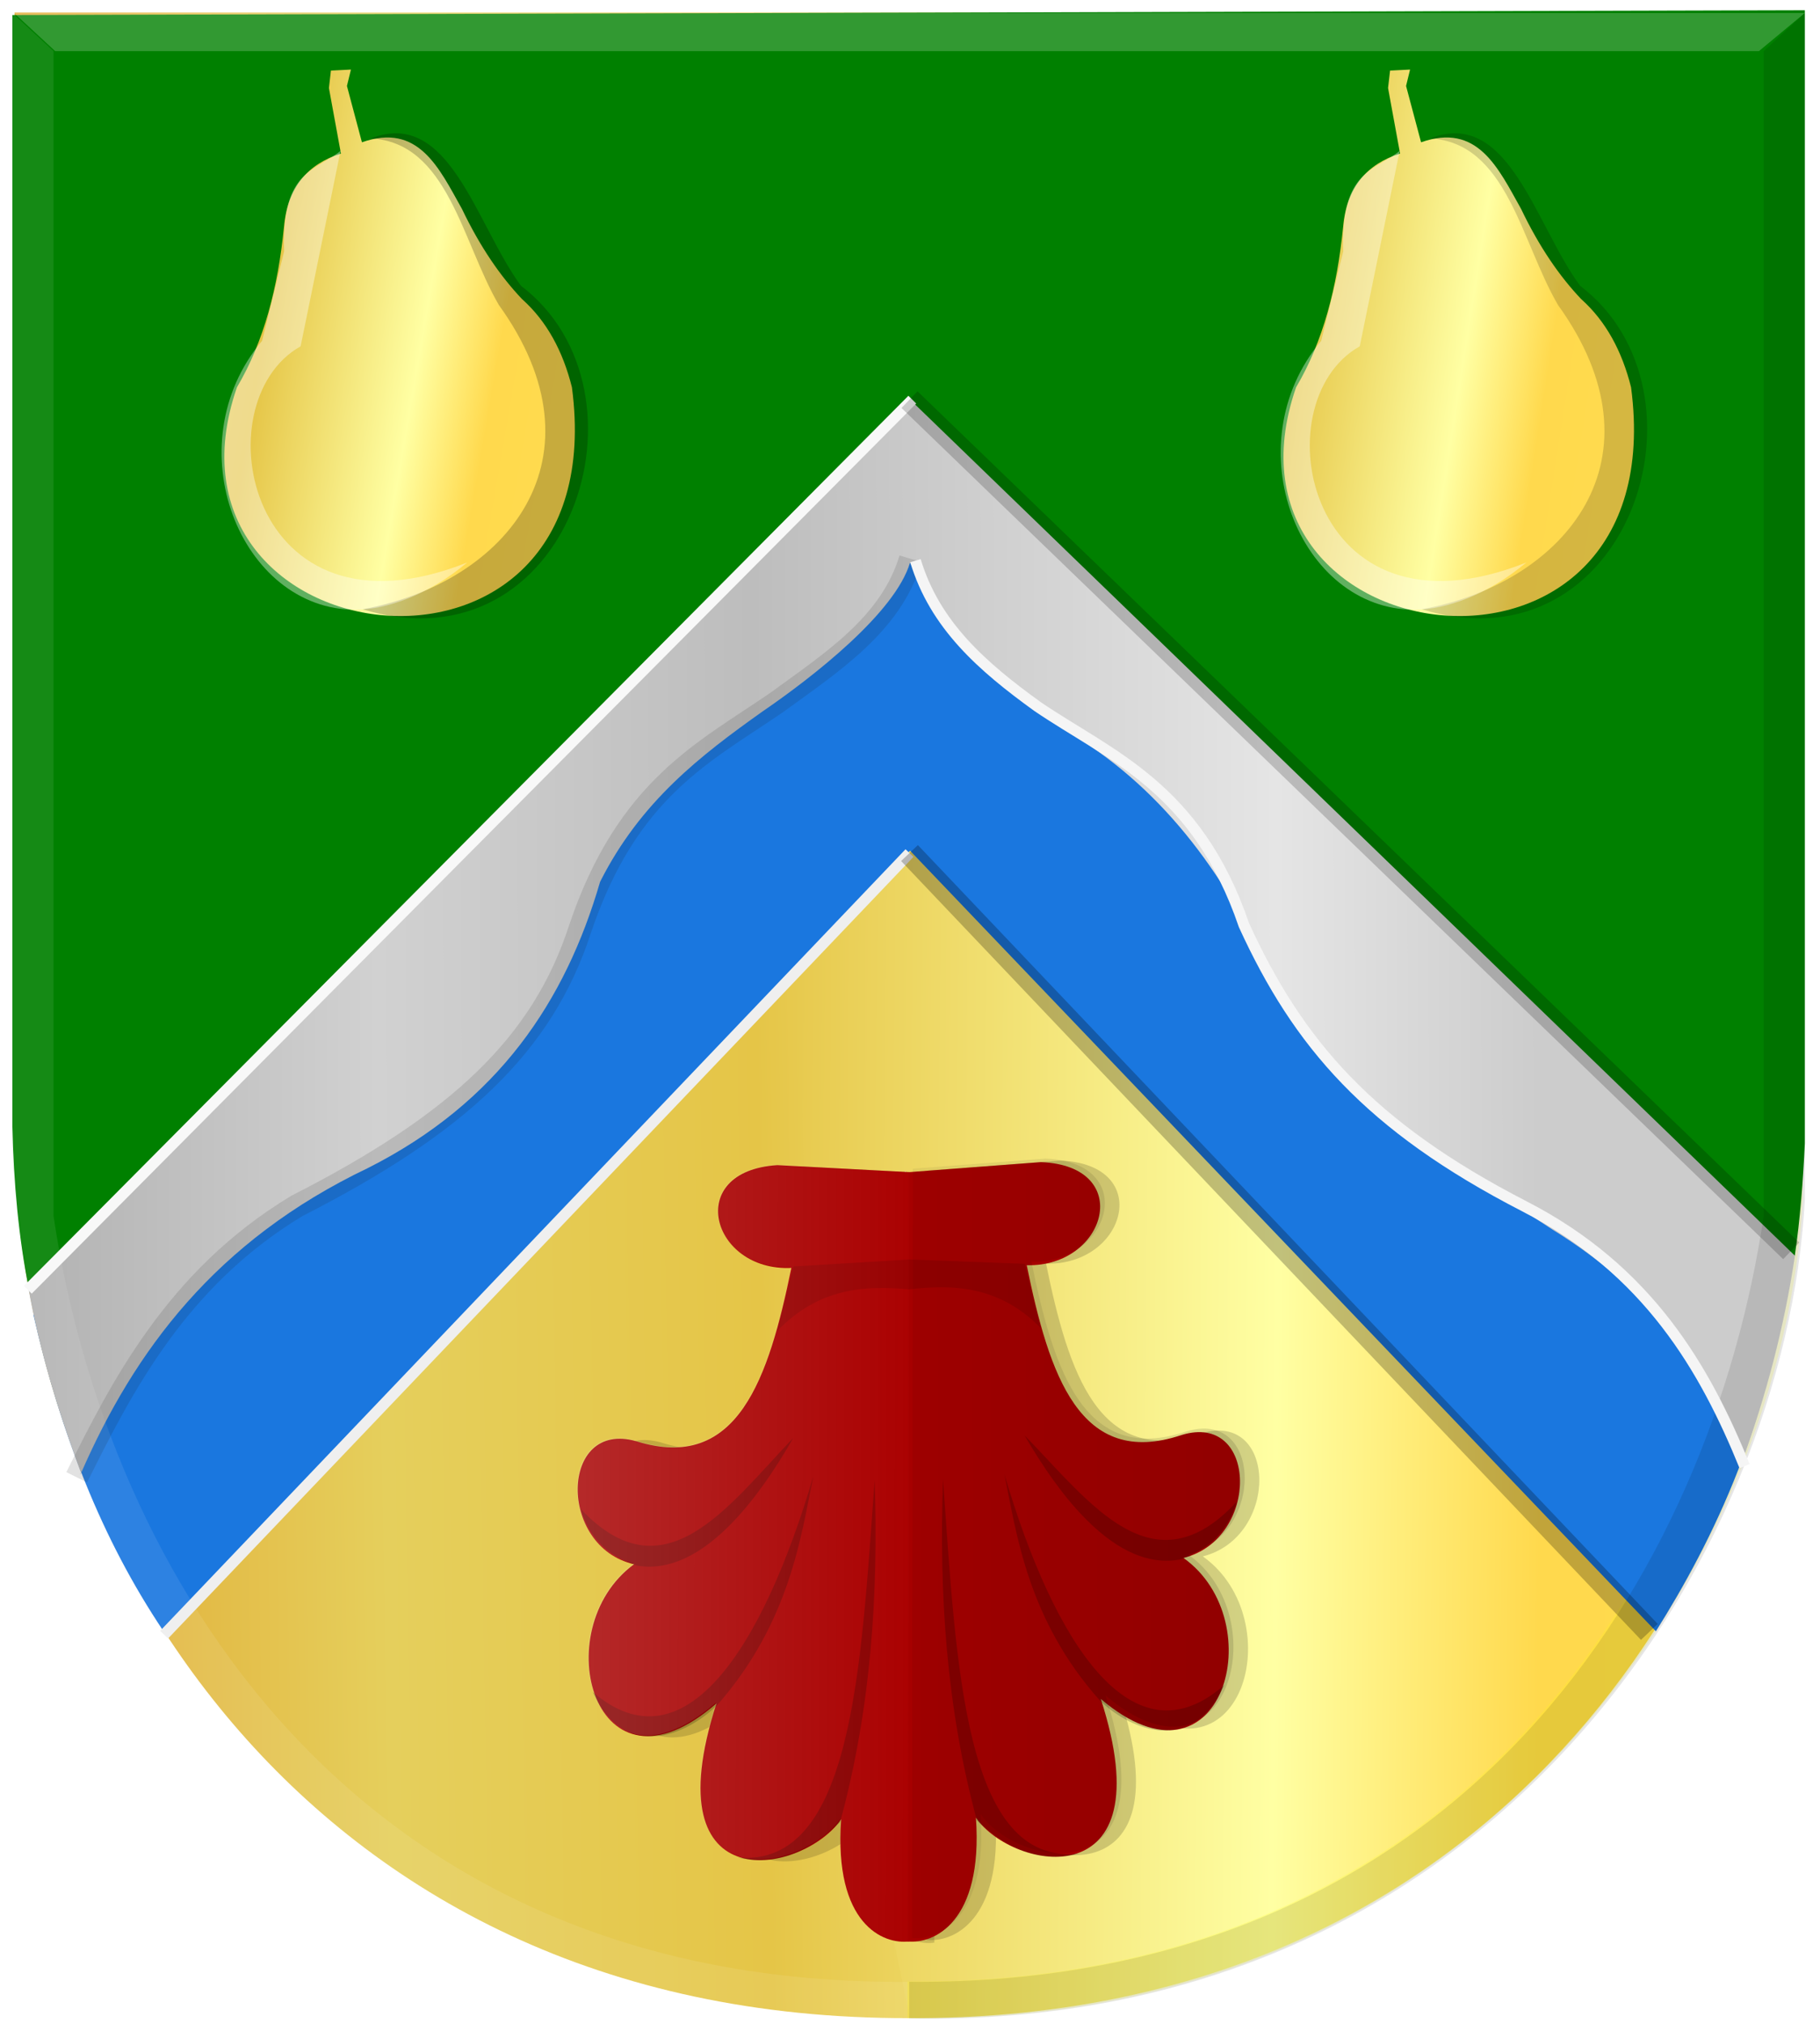 <?xml version="1.0" encoding="UTF-8" standalone="no"?>
<!-- Created with Inkscape (http://www.inkscape.org/) -->

<svg
   xmlns:dc="http://purl.org/dc/elements/1.1/"
   xmlns:cc="http://creativecommons.org/ns#"
   xmlns:rdf="http://www.w3.org/1999/02/22-rdf-syntax-ns#"
   xmlns:svg="http://www.w3.org/2000/svg"
   xmlns="http://www.w3.org/2000/svg"
   xmlns:xlink="http://www.w3.org/1999/xlink"
   xmlns:sodipodi="http://sodipodi.sourceforge.net/DTD/sodipodi-0.dtd"
   xmlns:inkscape="http://www.inkscape.org/namespaces/inkscape"
   width="165.25"
   height="183.767"
   id="svg3635"
   version="1.1"
   inkscape:version="0.48.4 r9939"
   sodipodi:docname="Nieuw document 3">
  <defs
     id="defs3637">
    <linearGradient
       inkscape:collect="always"
       xlink:href="#linearGradient26571-4-1-3-4-7-2"
       id="linearGradient26577-5-7-9-5-7-0"
       x1="-1568.512"
       y1="623.25"
       x2="-1463.189"
       y2="623.636"
       gradientUnits="userSpaceOnUse"
       gradientTransform="matrix(-0.815,0.009,-0.001,1.157,-858.341,-213.424)" />
    <linearGradient
       inkscape:collect="always"
       id="linearGradient26571-4-1-3-4-7-2">
      <stop
         style="stop-color:#000000;stop-opacity:1;"
         offset="0"
         id="stop26573-2-7-44-3-7-4" />
      <stop
         style="stop-color:#000000;stop-opacity:0;"
         offset="1"
         id="stop26575-0-7-0-1-3-9" />
    </linearGradient>
    <linearGradient
       inkscape:collect="always"
       xlink:href="#linearGradient26525-7-7-9-3-5-2"
       id="linearGradient26531-9-7-5-2-3-0"
       x1="-1632.478"
       y1="620.761"
       x2="-1594.451"
       y2="620.761"
       gradientUnits="userSpaceOnUse"
       gradientTransform="matrix(0.815,-0.009,-0.001,1.157,1655.694,-236.653)" />
    <linearGradient
       inkscape:collect="always"
       id="linearGradient26525-7-7-9-3-5-2">
      <stop
         style="stop-color:#e6e6e6;stop-opacity:1;"
         offset="0"
         id="stop26527-37-3-6-3-9-2" />
      <stop
         style="stop-color:#e6e6e6;stop-opacity:0;"
         offset="1"
         id="stop26529-2-3-3-4-98-1" />
    </linearGradient>
    <filter
       id="filter6570-5-5"
       inkscape:label="Fancy blur"
       inkscape:menu="Blurs"
       inkscape:menu-tooltip="Smooth colorized contour which allows desaturation and hue rotation"
       color-interpolation-filters="sRGB">
      <feGaussianBlur
         id="feGaussianBlur6572-1-4"
         stdDeviation="5"
         result="result1" />
      <feComposite
         k4="0"
         k3="0"
         k1="0"
         id="feComposite6574-2-4"
         in2="result1"
         operator="arithmetic"
         k2="2"
         in="result1" />
    </filter>
    <filter
       id="filter6576-01-4"
       inkscape:label="Fancy blur"
       inkscape:menu="Blurs"
       inkscape:menu-tooltip="Smooth colorized contour which allows desaturation and hue rotation"
       color-interpolation-filters="sRGB">
      <feGaussianBlur
         id="feGaussianBlur6578-6-2"
         stdDeviation="5"
         result="result1" />
      <feComposite
         k4="0"
         k3="0"
         k1="0"
         id="feComposite6580-4-5"
         in2="result1"
         operator="arithmetic"
         k2="2"
         in="result1" />
    </filter>
    <filter
       color-interpolation-filters="sRGB"
       inkscape:collect="always"
       id="filter14614-4-0">
      <feGaussianBlur
         inkscape:collect="always"
         stdDeviation="0.48"
         id="feGaussianBlur14616-6-4" />
    </filter>
    <filter
       color-interpolation-filters="sRGB"
       inkscape:collect="always"
       id="filter14598-07-2"
       x="-0.189"
       width="1.378"
       y="-0.088"
       height="1.176">
      <feGaussianBlur
         inkscape:collect="always"
         stdDeviation="1.613"
         id="feGaussianBlur14600-1-1" />
    </filter>
    <filter
       color-interpolation-filters="sRGB"
       inkscape:collect="always"
       id="filter14614-1-2">
      <feGaussianBlur
         inkscape:collect="always"
         stdDeviation="0.48"
         id="feGaussianBlur14616-2-7" />
    </filter>
    <filter
       color-interpolation-filters="sRGB"
       inkscape:collect="always"
       id="filter14598-0-7"
       x="-0.189"
       width="1.378"
       y="-0.088"
       height="1.176">
      <feGaussianBlur
         inkscape:collect="always"
         stdDeviation="1.613"
         id="feGaussianBlur14600-0-9" />
    </filter>
    <filter
       color-interpolation-filters="sRGB"
       inkscape:collect="always"
       id="filter14486-5">
      <feGaussianBlur
         inkscape:collect="always"
         stdDeviation="0.598"
         id="feGaussianBlur14488-5" />
    </filter>
    <filter
       color-interpolation-filters="sRGB"
       inkscape:collect="always"
       id="filter14490-4">
      <feGaussianBlur
         inkscape:collect="always"
         stdDeviation="0.532"
         id="feGaussianBlur14492-0" />
    </filter>
    <linearGradient
       id="linearGradient4070-9-0-5">
      <stop
         style="stop-color:#a3a3a3;stop-opacity:1;"
         offset="0"
         id="stop4072-5-5-3" />
      <stop
         style="stop-color:#b0b0b0;stop-opacity:1;"
         offset="0.143"
         id="stop4074-5-2-2" />
      <stop
         id="stop4076-40-4-9"
         offset="0.321"
         style="stop-color:#d1d1d1;stop-opacity:1;" />
      <stop
         style="stop-color:#bdbdbd;stop-opacity:1;"
         offset="0.5"
         id="stop4078-3-2-7" />
      <stop
         id="stop4080-4-3-3"
         offset="0.75"
         style="stop-color:#e5e5e5;stop-opacity:1;" />
      <stop
         style="stop-color:#cccccc;stop-opacity:1;"
         offset="0.875"
         id="stop4082-1-8-7" />
      <stop
         id="stop4084-2-5-4"
         offset="1"
         style="stop-color:#cccccc;stop-opacity:1;" />
    </linearGradient>
    <linearGradient
       gradientUnits="userSpaceOnUse"
       y2="148.853"
       x2="320.714"
       y1="148.853"
       x1="309.286"
       id="linearGradient5702"
       xlink:href="#linearGradient4070-9-0-5"
       inkscape:collect="always" />
    <linearGradient
       id="linearGradient4053-4">
      <stop
         style="stop-color:#cc992d;stop-opacity:1;"
         offset="0"
         id="stop4055-9" />
      <stop
         style="stop-color:#e1a832;stop-opacity:1;"
         offset="0.143"
         id="stop4057-8" />
      <stop
         id="stop4059-2"
         offset="0.321"
         style="stop-color:#e5cf5c;stop-opacity:1;" />
      <stop
         style="stop-color:#e5c547;stop-opacity:1;"
         offset="0.5"
         id="stop4061-4" />
      <stop
         id="stop4063-5"
         offset="0.75"
         style="stop-color:#ffffa3;stop-opacity:1;" />
      <stop
         style="stop-color:#ffd94d;stop-opacity:1;"
         offset="0.875"
         id="stop4065-2" />
      <stop
         id="stop4067-9"
         offset="1"
         style="stop-color:#ffdb4e;stop-opacity:1;" />
    </linearGradient>
    <linearGradient
       inkscape:collect="always"
       xlink:href="#linearGradient4053-4"
       id="linearGradient4634"
       x1="244.379"
       y1="442.087"
       x2="435.943"
       y2="443.873"
       gradientUnits="userSpaceOnUse" />
    <linearGradient
       inkscape:collect="always"
       xlink:href="#linearGradient4053-4"
       id="linearGradient4650"
       x1="244.858"
       y1="444.23"
       x2="435.818"
       y2="441.016"
       gradientUnits="userSpaceOnUse" />
    <linearGradient
       inkscape:collect="always"
       xlink:href="#linearGradient4070-9-0-5"
       id="linearGradient4658"
       x1="244.911"
       y1="436.847"
       x2="435.234"
       y2="436.49"
       gradientUnits="userSpaceOnUse" />
    <linearGradient
       inkscape:collect="always"
       xlink:href="#linearGradient4053-4"
       id="linearGradient4666"
       x1="359.215"
       y1="373.169"
       x2="420.61"
       y2="382.812"
       gradientUnits="userSpaceOnUse" />
    <linearGradient
       inkscape:collect="always"
       xlink:href="#linearGradient4053-4"
       id="linearGradient4674"
       x1="268.405"
       y1="373.169"
       x2="324.443"
       y2="382.812"
       gradientUnits="userSpaceOnUse" />
  </defs>
  <sodipodi:namedview
     id="base"
     pagecolor="#ffffff"
     bordercolor="#666666"
     borderopacity="1.0"
     inkscape:pageopacity="0.0"
     inkscape:pageshadow="2"
     inkscape:zoom="1.4"
     inkscape:cx="-104.2964"
     inkscape:cy="89.397239"
     inkscape:document-units="px"
     inkscape:current-layer="layer1"
     showgrid="false"
     fit-margin-top="0"
     fit-margin-left="0"
     fit-margin-right="0"
     fit-margin-bottom="0"
     inkscape:window-width="1600"
     inkscape:window-height="837"
     inkscape:window-x="-8"
     inkscape:window-y="-8"
     inkscape:window-maximized="1" />
  <g
     inkscape:label="Laag 1"
     inkscape:groupmode="layer"
     id="layer1"
     transform="translate(-271.75,-351.688)">
    <path
       inkscape:connector-curvature="0"
       style="fill:url(#linearGradient4650);fill-opacity:1;stroke:none;stroke-width:1px;stroke-linecap:butt;stroke-linejoin:miter;stroke-opacity:0"
       d="m 354.389,352.833 -81.317,0 0,102.884 c 0.441,34.04 25.244,79.374 81.317,79.196 l 0,-182.08 z"
       id="path2836"
       sodipodi:nodetypes="ccccc" />
    <path
       inkscape:connector-curvature="0"
       style="fill:url(#linearGradient4634);fill-opacity:1;stroke:#000000;stroke-width:1px;stroke-linecap:butt;stroke-linejoin:miter;stroke-opacity:0"
       d="m 354.389,352.833 81.054,0 0,102.884 c -0.047,3.627 -0.369,7.381 -0.976,11.196 -5.086,31.988 -30.141,68.159 -80.078,68 -13.067,-59.757 -13.246,-120.438 0,-182.08 z"
       id="path2836-1"
       sodipodi:nodetypes="cccscc" />
    <path
       inkscape:connector-curvature="0"
       style="fill:#ffff00;fill-opacity:0.153;stroke:#000000;stroke-width:1px;stroke-linecap:butt;stroke-linejoin:miter;stroke-opacity:0"
       d="m 435.443,352.833 -3.733,3.459 0,105.736 c -4.79,32.295 -27.1,69.956 -77.584,69.556 l 0,3.33 c 53.074,1.002 79.561,-42.17 81.317,-74.288 l 0,-107.792 z"
       id="path4509-2"
       sodipodi:nodetypes="ccccccc" />
    <path
       inkscape:connector-curvature="0"
       style="fill:#1a77df;fill-opacity:1;stroke:#000000;stroke-width:1px;stroke-linecap:butt;stroke-linejoin:miter;stroke-opacity:0"
       d="m 286.6,499.791 67.78,-70.869 67.718,70.869 c 4.99,-7.933 11.037,-19.882 11.874,-34.163 l -79.592,-62.874 -79.592,68.325 c 2.516,10.882 6.186,20.326 11.812,28.711 z"
       id="path14466"
       sodipodi:nodetypes="ccccccc" />
    <path
       inkscape:connector-curvature="0"
       style="fill:url(#linearGradient4658);stroke:#000000;stroke-width:1px;stroke-linecap:butt;stroke-linejoin:miter;stroke-opacity:0;fill-opacity:1"
       d="m 274.34,468.705 80.041,-81.306 80.354,78.229 c -0.992,6.617 -2.645,12.839 -4.815,18.749 -3.302,-8.312 -7.71,-15.199 -17.278,-21.101 -9.147,-6.068 -18.703,-11.073 -25.531,-23.169 -4.267,-9.362 -10.097,-17.161 -18.717,-22.169 -6.501,-5.24 -12.042,-10.315 -14.012,-15.184 -1.34,4.557 -8.812,10.394 -13.427,13.548 -5.58,3.969 -11.042,8.147 -14.719,15.446 -3.145,10.818 -9.233,20.001 -21.079,25.985 -13.833,6.601 -21.211,16.617 -26.055,27.713 -0.224,0.514 0.182,-0.657 -0.032,-0.138 -2.117,-5.689 -3.776,-11.247 -4.728,-16.603 l 5e-5,0 z"
       id="path14468"
       sodipodi:nodetypes="cccccccccccsccc" />
    <path
       inkscape:connector-curvature="0"
       style="fill:#008000;stroke:#000000;stroke-width:1px;stroke-linecap:butt;stroke-linejoin:miter;stroke-opacity:0"
       d="m 274.376,468.754 c -0.939,-4.732 -1.387,-9.675 -1.502,-14.761 l 0,-100.939 162.75,-0.437 0,102.879 c -0.152,3.267 -0.432,6.989 -0.911,10.187 l -80.332,-77.715 -80.005,80.787 z"
       id="path14476"
       sodipodi:nodetypes="cccccccc" />
    <path
       inkscape:connector-curvature="0"
       style="fill:url(#linearGradient4674);fill-opacity:1;stroke:#000000;stroke-width:1px;stroke-linecap:butt;stroke-linejoin:miter;stroke-opacity:0"
       d="m 302.705,365.629 c -2.98,0.946 -4.856,3.023 -5.175,6.694 -0.536,5.41 -1.797,10.356 -4.267,14.528 -8.614,24.864 34.434,30.38 30.416,0 -0.818,-3.267 -2.27,-5.992 -4.54,-8.019 -1.928,-2.037 -3.761,-4.659 -5.448,-8.182 -2.085,-3.72 -3.946,-7.847 -9.079,-6.044 l -1.362,-5.114 0.363,-1.488 -1.816,0.093 -0.182,1.581 1.09,5.951 z"
       id="path14508"
       sodipodi:nodetypes="cccccccccccc" />
    <path
       inkscape:connector-curvature="0"
       style="fill:#000000;fill-opacity:0.222;stroke:#000000;stroke-width:1px;stroke-linecap:butt;stroke-linejoin:miter;stroke-opacity:0;filter:url(#filter14598-0-7)"
       d="m 305.421,364.255 c 7.134,-2.801 9.504,7.74 13.625,13.375 12.69,9.621 4.434,35.08 -14.375,29.375 13.175,-2.413 22.347,-13.783 12.375,-27.625 -3.378,-5.787 -4.634,-14.757 -11.625,-15.125 z"
       id="path14510"
       sodipodi:nodetypes="ccccc" />
    <path
       inkscape:connector-curvature="0"
       style="fill:#ffffff;fill-opacity:0.377;stroke:#000000;stroke-width:1px;stroke-linecap:butt;stroke-linejoin:miter;stroke-opacity:0;filter:url(#filter14614-1-2)"
       d="m 302.671,365.38 c -2.236,1.853 -5.376,1.676 -5.125,9.125 l -2,8.125 c -7.983,9.516 -1.972,24.459 8.51,24.415 2.788,-0.012 6.614,-1.34 10.115,-4.29 -19.92,7.952 -24.198,-14.541 -15.125,-19.625 l 3.625,-17.75 z"
       id="path14512"
       sodipodi:nodetypes="cccsccc" />
    <path
       inkscape:connector-curvature="0"
       style="fill:url(#linearGradient4666);fill-opacity:1;stroke:#000000;stroke-width:1px;stroke-linecap:butt;stroke-linejoin:miter;stroke-opacity:0"
       d="m 398.871,365.629 c -2.98,0.946 -4.856,3.023 -5.175,6.694 -0.536,5.41 -1.797,10.356 -4.267,14.528 -8.614,24.864 34.434,30.38 30.416,0 -0.818,-3.267 -2.27,-5.992 -4.54,-8.019 -1.928,-2.037 -3.761,-4.659 -5.448,-8.182 -2.085,-3.72 -3.946,-7.847 -9.079,-6.044 l -1.362,-5.114 0.363,-1.488 -1.816,0.093 -0.182,1.581 1.09,5.951 z"
       id="path14508-7"
       sodipodi:nodetypes="cccccccccccc" />
    <path
       inkscape:connector-curvature="0"
       style="fill:#000000;fill-opacity:0.165;stroke:#000000;stroke-width:1px;stroke-linecap:butt;stroke-linejoin:miter;stroke-opacity:0;filter:url(#filter14598-07-2)"
       d="m 401.587,364.255 c 7.134,-2.801 9.504,7.74 13.625,13.375 12.69,9.621 4.434,35.08 -14.375,29.375 13.175,-2.413 22.347,-13.783 12.375,-27.625 -3.378,-5.787 -4.634,-14.757 -11.625,-15.125 z"
       id="path14510-7"
       sodipodi:nodetypes="ccccc" />
    <path
       inkscape:connector-curvature="0"
       style="fill:#ffffff;fill-opacity:0.377;stroke:#000000;stroke-width:1px;stroke-linecap:butt;stroke-linejoin:miter;stroke-opacity:0;filter:url(#filter14614-4-0)"
       d="m 398.837,365.38 c -2.236,1.853 -5.376,1.676 -5.125,9.125 l -2,8.125 c -7.983,9.516 -1.972,24.459 8.51,24.415 2.788,-0.012 6.614,-1.34 10.115,-4.29 -19.92,7.952 -24.198,-14.541 -15.125,-19.625 l 3.625,-17.75 z"
       id="path14512-7"
       sodipodi:nodetypes="cccsccc" />
    <path
       inkscape:connector-curvature="0"
       style="fill:#000000;fill-opacity:0.154;stroke:#000000;stroke-width:1px;stroke-linecap:butt;stroke-linejoin:miter;stroke-opacity:0"
       d="m 356.649,458.227 -12.061,-0.641 c -8.546,0.533 -6.01,9.668 1.271,9.331 -2.05,9.983 -4.847,18.627 -14.086,15.736 -6.93,-1.978 -7.17,9.577 -0.193,11.165 -8.096,5.937 -3.569,22.267 7.482,12.635 -5.932,18.379 8.009,15.418 11.321,10.514 -0.69,9.55 3.85,11.419 6.204,11.092 l 0.062,-69.832 z"
       id="path26223-6-83-9-0"
       sodipodi:nodetypes="ccccccccc" />
    <path
       inkscape:connector-curvature="0"
       style="fill:#000000;fill-opacity:0.17;stroke:#000000;stroke-width:1px;stroke-linecap:butt;stroke-linejoin:miter;stroke-opacity:0"
       d="m 355.953,457.97 12.063,-0.916 c 8.545,0.338 5.993,9.531 -1.288,9.36 2.032,9.936 4.814,18.517 14.058,15.415 6.933,-2.136 7.153,9.414 0.173,11.161 8.086,5.752 3.529,22.186 -7.504,12.806 5.899,18.244 -8.036,15.601 -11.34,10.773 0.673,9.534 -3.87,11.507 -6.224,11.234 l 0.062,-69.832 z"
       id="path26223-4-5-86-6"
       sodipodi:nodetypes="ccccccccc" />
    <path
       inkscape:connector-curvature="0"
       style="fill:#e1e1e1;fill-opacity:1;stroke:#000000;stroke-width:1px;stroke-linecap:butt;stroke-linejoin:miter;stroke-opacity:0"
       d="m 353.929,458.001 -3.855,19.514 3.428,49.544 1.645,-0.019 c 0,0 4.246,-48.074 3.881,-49.108 -0.365,-1.034 -4.734,-19.675 -5.099,-19.931 z"
       id="path26579-1-5-1" />
    <path
       inkscape:connector-curvature="0"
       style="fill:#aa0000;fill-opacity:1;stroke:#000000;stroke-width:1px;stroke-linecap:butt;stroke-linejoin:miter;stroke-opacity:0"
       d="m 354.391,458.111 -12.061,-0.641 c -8.546,0.533 -6.01,9.668 1.271,9.331 -2.05,9.983 -4.847,18.627 -14.086,15.736 -6.93,-1.978 -7.17,9.577 -0.193,11.165 -8.096,5.937 -3.569,22.267 7.482,12.635 -5.932,18.379 8.009,15.418 11.321,10.514 -0.69,9.55 3.85,11.419 6.204,11.092 l 0.062,-69.832 z"
       id="path26223-6-8-2-0-8"
       sodipodi:nodetypes="ccccccccc" />
    <path
       inkscape:connector-curvature="0"
       style="fill:#000000;fill-opacity:0.198;stroke:#000000;stroke-width:1px;stroke-linecap:butt;stroke-linejoin:miter;stroke-opacity:0"
       d="m 324.483,488.695 c 0.708,2.351 2.214,4.189 5.113,5.134 5.862,1 11.054,-6.135 14.174,-11.584 -5.963,6.241 -11.697,14.494 -19.286,6.45 z"
       id="path26225-1-0-2-9"
       sodipodi:nodetypes="cccc" />
    <path
       inkscape:connector-curvature="0"
       style="fill:#000000;fill-opacity:0.198;stroke:#000000;stroke-width:1px;stroke-linecap:butt;stroke-linejoin:miter;stroke-opacity:0"
       d="m 325.565,505.297 c 8.32,7.175 15.475,-4.066 20.029,-19.568 -1.114,5.449 -2.135,13.239 -8.699,20.737 -2.188,2.223 -8.141,5.711 -11.33,-1.169 z"
       id="path26227-3-1-8-8"
       sodipodi:nodetypes="cccc" />
    <path
       inkscape:connector-curvature="0"
       style="fill:#000000;fill-opacity:0.198;stroke:#000000;stroke-width:1px;stroke-linecap:butt;stroke-linejoin:miter;stroke-opacity:0"
       d="m 351.168,486.054 c -1.257,17.097 -1.994,35.214 -12.458,34.279 3.106,0.737 6.214,-0.153 9.323,-3.222 2.815,-10.373 3.478,-20.721 3.134,-31.058 z"
       id="path26229-8-6-6-4"
       sodipodi:nodetypes="cccc" />
    <path
       inkscape:connector-curvature="0"
       style="fill:#000000;fill-opacity:0.108;stroke:#000000;stroke-width:1px;stroke-linecap:butt;stroke-linejoin:miter;stroke-opacity:0"
       d="m 343.783,466.669 10.6,-0.64 -0.003,2.726 c -4.046,-0.377 -8.234,-0.192 -12.065,3.772 l 1.467,-5.858 z"
       id="path26231-9-4-0-1"
       sodipodi:nodetypes="ccccc" />
    <path
       inkscape:connector-curvature="0"
       style="fill:#a60000;fill-opacity:1;stroke:#000000;stroke-width:1px;stroke-linecap:butt;stroke-linejoin:miter;stroke-opacity:0"
       d="m 354.199,458.113 12.063,-0.916 c 8.545,0.338 5.993,9.531 -1.288,9.36 2.032,9.936 4.814,18.517 14.058,15.415 6.933,-2.136 7.153,9.414 0.173,11.161 8.086,5.752 3.529,22.186 -7.504,12.806 5.899,18.244 -8.036,15.601 -11.34,10.773 0.673,9.534 -3.87,11.507 -6.224,11.234 l 0.062,-69.832 z"
       id="path26223-4-4-0-24-4"
       sodipodi:nodetypes="ccccccccc" />
    <path
       inkscape:connector-curvature="0"
       style="fill:#000000;fill-opacity:0.198;stroke:#000000;stroke-width:1px;stroke-linecap:butt;stroke-linejoin:miter;stroke-opacity:0"
       d="m 384.053,488.016 c -0.712,2.368 -2.222,4.24 -5.122,5.25 -5.864,1.134 -11.043,-5.883 -14.153,-11.261 5.952,6.106 11.671,14.228 19.275,6.01 z"
       id="path26225-4-6-8-3"
       sodipodi:nodetypes="cccc" />
    <path
       inkscape:connector-curvature="0"
       style="fill:#000000;fill-opacity:0.198;stroke:#000000;stroke-width:1px;stroke-linecap:butt;stroke-linejoin:miter;stroke-opacity:0"
       d="m 382.941,504.642 c -8.333,7.364 -15.469,-3.714 -19.995,-19.112 1.104,5.424 2.111,13.191 8.663,20.539 2.185,2.173 8.131,5.526 11.332,-1.427 z"
       id="path26227-6-1-65-9"
       sodipodi:nodetypes="cccc" />
    <path
       inkscape:connector-curvature="0"
       style="fill:#000000;fill-opacity:0.198;stroke:#000000;stroke-width:1px;stroke-linecap:butt;stroke-linejoin:miter;stroke-opacity:0"
       d="m 357.372,485.984 c 1.227,17.069 1.932,35.17 12.397,33.996 -3.108,0.808 -6.214,-0.011 -9.318,-3.009 -2.796,-10.309 -3.441,-20.642 -3.079,-30.987 z"
       id="path26229-0-8-0-8"
       sodipodi:nodetypes="cccc" />
    <path
       inkscape:connector-curvature="0"
       style="fill:#000000;fill-opacity:0.108;stroke:#000000;stroke-width:1px;stroke-linecap:butt;stroke-linejoin:miter;stroke-opacity:0"
       d="m 364.791,466.429 -10.599,-0.398 -0.003,2.726 c 4.047,-0.469 8.234,-0.38 12.059,3.497 l -1.457,-5.824 z"
       id="path26231-6-9-9-8"
       sodipodi:nodetypes="ccccc" />
    <path
       inkscape:connector-curvature="0"
       style="opacity:0.178;fill:url(#linearGradient26531-9-7-5-2-3-0);fill-opacity:1;stroke:#000000;stroke-width:1px;stroke-linecap:butt;stroke-linejoin:miter;stroke-opacity:0"
       d="m 354.329,458.049 -12.061,-0.641 c -8.546,0.533 -6.01,9.668 1.271,9.331 -2.05,9.983 -4.847,18.627 -14.086,15.736 -6.93,-1.978 -7.17,9.577 -0.193,11.165 -8.096,5.937 -3.569,22.267 7.482,12.635 -5.932,18.379 8.009,15.418 11.321,10.514 -0.69,9.55 3.85,11.419 6.204,11.092 l 0.062,-69.832 z"
       id="path26223-6-8-0-8-0-0"
       sodipodi:nodetypes="ccccccccc" />
    <path
       inkscape:connector-curvature="0"
       style="opacity:0.209;fill:url(#linearGradient26577-5-7-9-5-7-0);fill-opacity:1;stroke:#000000;stroke-width:1px;stroke-linecap:butt;stroke-linejoin:miter;stroke-opacity:0"
       d="m 354.626,457.792 12.063,-0.916 c 8.545,0.338 5.993,9.531 -1.288,9.36 2.032,9.936 4.814,18.517 14.058,15.415 6.933,-2.136 7.153,9.414 0.173,11.161 8.086,5.752 3.529,22.186 -7.504,12.806 5.899,18.244 -8.036,15.601 -11.34,10.773 0.673,9.534 -3.87,11.507 -6.224,11.234 l 0.062,-69.832 z"
       id="path26223-6-8-0-1-4-0-8"
       sodipodi:nodetypes="ccccccccc" />
    <path
       inkscape:connector-curvature="0"
       style="fill:#000000;fill-opacity:0.099;stroke:#000000;stroke-width:1px;stroke-linecap:butt;stroke-linejoin:miter;stroke-opacity:0"
       d="m 435.624,352.867 -3.733,3.459 0,105.736 c -4.79,32.295 -27.1,69.956 -77.584,69.556 l 0,3.33 c 53.074,1.002 79.561,-42.17 81.317,-74.288 l 0,-107.792 z"
       id="path4509-9"
       sodipodi:nodetypes="ccccccc" />
    <path
       inkscape:connector-curvature="0"
       style="fill:#ffffff;fill-opacity:0.085;stroke:#000000;stroke-width:1px;stroke-linecap:butt;stroke-linejoin:miter;stroke-opacity:0"
       d="m 272.874,352.867 3.733,3.459 0,105.736 c 4.79,32.295 27.1,69.956 77.584,69.556 l 0,3.33 c -53.074,1.002 -79.561,-42.17 -81.317,-74.288 l 0,-107.792 z"
       id="path4509"
       sodipodi:nodetypes="ccccccc" />
    <path
       inkscape:connector-curvature="0"
       style="fill:#ffffff;fill-opacity:0.198;stroke:#000000;stroke-width:1px;stroke-linecap:butt;stroke-linejoin:miter;stroke-opacity:0"
       d="m 273.02,352.867 3.733,3.459 154.707,0 4.165,-3.459 -162.604,0 z"
       id="path4533" />
    <path
       style="fill:none;stroke:#efefef;stroke-width:1px;stroke-linecap:butt;stroke-linejoin:miter;stroke-opacity:1"
       d="M 14.9,148.412 82.58,77.449"
       id="path4676"
       inkscape:connector-curvature="0"
       transform="translate(271.75,351.688)" />
    <path
       style="fill:none;stroke:#f8f8f8;stroke-width:1px;stroke-linecap:butt;stroke-linejoin:miter;stroke-opacity:1"
       d="M 2.525,117.097 82.833,36.285"
       id="path4678"
       inkscape:connector-curvature="0"
       transform="translate(271.75,351.688)" />
    <path
       style="fill:none;stroke:#000000;stroke-width:2.1;stroke-linecap:butt;stroke-linejoin:miter;stroke-opacity:0.245;stroke-miterlimit:4;stroke-dasharray:none"
       d="M 149.755,148.159 82.58,77.449"
       id="path4680"
       inkscape:connector-curvature="0"
       transform="translate(271.75,351.688)" />
    <path
       style="fill:none;stroke:#000000;stroke-width:2.1;stroke-linecap:butt;stroke-linejoin:miter;stroke-opacity:0.184;stroke-miterlimit:4;stroke-dasharray:none"
       d="m 82.58,36.285 80.055,77.277"
       id="path4682"
       inkscape:connector-curvature="0"
       transform="translate(271.75,351.688)" />
    <path
       style="fill:none;stroke:#181818;stroke-width:2.1;stroke-linecap:butt;stroke-linejoin:miter;stroke-opacity:0.127;stroke-miterlimit:4;stroke-dasharray:none"
       d="M 6.964,134.124 C 11.018,126.003 16.012,116.074 26.964,109.481 41.522,102.05 49.237,94.942 52.679,84.303 56.989,71.548 63.941,68.3 70.536,63.767 75.559,60.105 80.907,56.67 82.679,50.731"
       id="path4684"
       inkscape:connector-curvature="0"
       transform="translate(271.75,351.688)"
       sodipodi:nodetypes="ccccc" />
    <path
       style="fill:none;stroke:#f5f5f5;stroke-width:0.99px;stroke-linecap:butt;stroke-linejoin:miter;stroke-opacity:1"
       d="m 430.152,484.796 c -3.582,-8.813 -8.73,-17.805 -20.012,-23.597 -14.088,-7.261 -20.527,-14.778 -25.441,-25.514 -4.286,-12.573 -12.208,-15.395 -18.765,-19.864 -4.995,-3.61 -9.302,-7.375 -11.063,-13.229"
       id="path4684-5"
       inkscape:connector-curvature="0"
       sodipodi:nodetypes="ccccc" />
  </g>
</svg>
